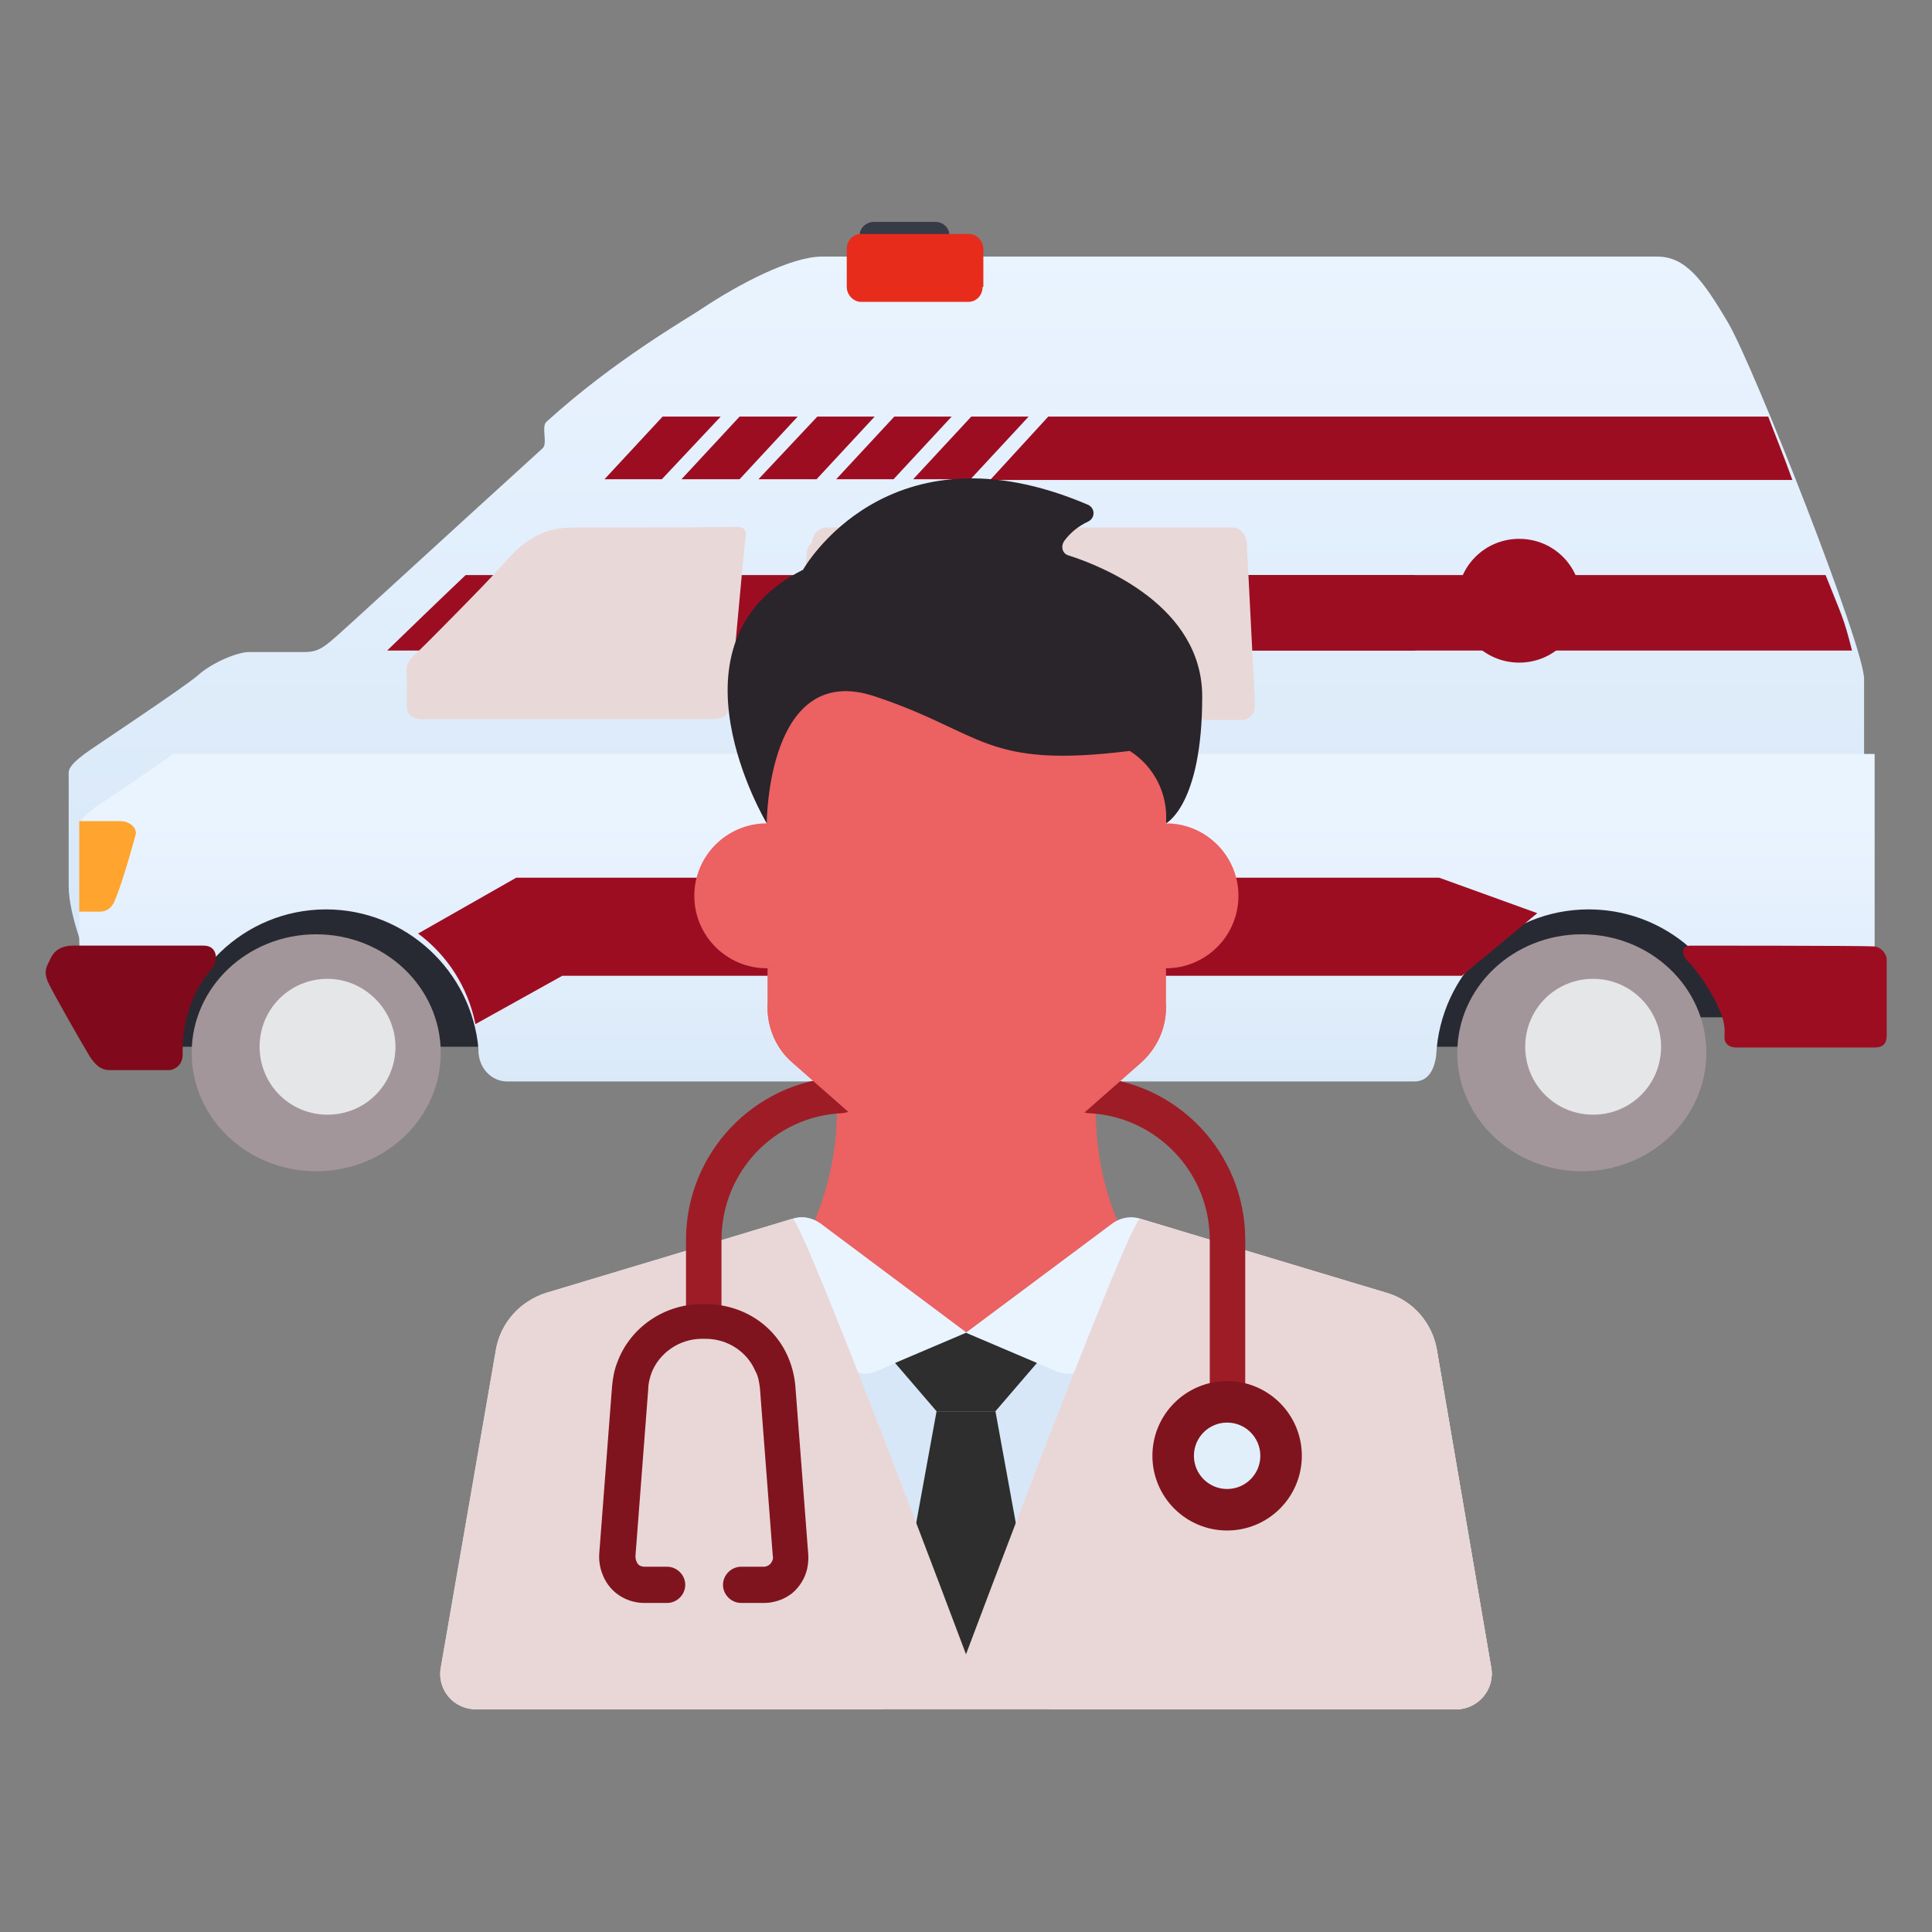<?xml version="1.0" encoding="utf-8"?>
<!-- Generator: Adobe Illustrator 27.0.0, SVG Export Plug-In . SVG Version: 6.00 Build 0)  -->
<svg version="1.1" id="Layer_1" xmlns="http://www.w3.org/2000/svg" xmlns:xlink="http://www.w3.org/1999/xlink" x="0px" y="0px"
	 viewBox="0 0 256 256" style="enable-background:new 0 0 256 256;" xml:space="preserve">
<rect x="0" y="0" width="256" height="256" fill="#808080" stroke="none"/>
<style type="text/css">
	.st0{fill-rule:evenodd;clip-rule:evenodd;fill:#373A47;}
	.st1{fill-rule:evenodd;clip-rule:evenodd;fill:#282A33;}
	.st2{fill-rule:evenodd;clip-rule:evenodd;fill:#E9D8D8;}
	.st3{fill-rule:evenodd;clip-rule:evenodd;fill:#A3969A;}
	.st4{fill-rule:evenodd;clip-rule:evenodd;fill:#E5E6E8;}
	.st5{fill-rule:evenodd;clip-rule:evenodd;fill:url(#Path_00000016767105999167017280000007793742471742674360_);}
	.st6{fill-rule:evenodd;clip-rule:evenodd;fill:#9D0D22;}
	.st7{fill-rule:evenodd;clip-rule:evenodd;fill:url(#Path_00000042705632757958269200000009981937090653418931_);}
	.st8{fill-rule:evenodd;clip-rule:evenodd;fill:#800A1B;}
	.st9{fill-rule:evenodd;clip-rule:evenodd;fill:#FFA42E;}
	.st10{fill-rule:evenodd;clip-rule:evenodd;fill:#E82C1C;}
	.st11{fill:#EC6161;}
	.st12{fill:#FFFFFF;stroke:#000000;stroke-width:15;stroke-linecap:round;stroke-linejoin:round;stroke-miterlimit:10;}
	.st13{fill:#D7E7F7;}
	.st14{fill:#EAF4FF;}
	.st15{fill:#2D2E2D;}
	.st16{fill:#E9D7D7;}
	.st17{fill:#9E1C26;}
	.st18{fill:#80141E;}
	.st19{fill:#E1EFFB;}
	.st20{fill:#2A242B;}
</style>
<g>
	<g id="_Components">
		<g id="Sağlık-_x2F_-ambulans_x5F_koordinasyon">
			<g id="ambulans_koordinasyon" transform="translate(71, 92)">
				<path id="Path" class="st0" d="M54.8-49.4c0,1-0.9,1.8-1.9,1.8h-8.1c-1.1,0-1.9-0.8-1.9-1.8v-11.4c0-1,0.9-1.8,1.9-1.8h8.1
					c1.1,0,1.9,0.8,1.9,1.8V-49.4z"/>
				<polygon id="Path_00000092449654925488762670000013685461030328942749_" class="st1" points="114.6,46.7 139.6,46.7 143.5,42.8 
					165.5,42.8 165.5,19.8 114.6,19.8 				"/>
				<polygon id="Path_00000034781591069743450870000010243449095549567656_" class="st1" points="-50,46.7 -0.6,46.7 -0.6,16.8 
					-47.4,16.8 				"/>
				<path id="Path_00000139985595351432183970000015889179103972174491_" class="st2" d="M-35.1,3.3c0,0,30.6-26.9,33.2-29.2
					c1.6-1.5,3.9-2.3,3.9-2.3l1.9,1.6V3.3H-35.1z"/>
				<ellipse id="Oval" class="st3" cx="-29.1" cy="47.5" rx="16.5" ry="15.7"/>
				<path id="Path_00000065041323043532569500000001553093541974139792_" class="st4" d="M-18.6,46.7c0,5-4,9-9,9s-9-4-9-9s4-9,9-9
					C-22.7,37.7-18.6,41.8-18.6,46.7z"/>
				
					<ellipse id="Oval_00000011717265377346920100000012218406260790478781_" class="st3" cx="138.6" cy="47.5" rx="16.5" ry="15.7"/>
				<path id="Path_00000125588182421028127720000017397200686337873322_" class="st4" d="M149.1,46.7c0,5-4,9-9,9c-5,0-9-4-9-9
					s4-9,9-9C145.1,37.7,149.1,41.8,149.1,46.7z"/>
				
					<linearGradient id="Path_00000078742654485697198280000001502698625560665266_" gradientUnits="userSpaceOnUse" x1="-360.818" y1="625.615" x2="-360.818" y2="624.183" gradientTransform="matrix(159 0 0 -68 57427 42481.477)">
					<stop  offset="3.010485e-03" style="stop-color:#EAF4FF"/>
					<stop  offset="1" style="stop-color:#D7E7F7"/>
				</linearGradient>
				
					<path id="Path_00000065064112925897455750000003086037155035203774_" style="fill-rule:evenodd;clip-rule:evenodd;fill:url(#Path_00000078742654485697198280000001502698625560665266_);" d="
					M158-49.2c-3.4-5.8-5.7-8.8-9.4-8.8c-3.7,0-106.6,0-110.7,0c-4.1,0-11.1,3.7-15.9,6.9c-1.9,1.3-11.6,6.8-20.6,15
					c-0.7,0.6,0.2,2.9-0.5,3.5c-13,11.8-27.2,24.9-28,25.5c-1.3,1.1-2.1,1.5-3.5,1.5s-6.2,0-7.5,0s-4.7,1.3-6.7,3.1
					c-2.1,1.8-14.1,9.7-15,10.4c-0.9,0.7-2.1,1.6-2.1,2.5c0,0,0,10.8,0,15s2.8,10.9,4.1,13.2c1.3,2.4,1.7,2,6,2c0.6,0,1.4,0,2.4,0
					c0.4-10.7,9.3-19.3,20.2-19.3c10.6,0,19.3,8.1,20.2,18.3c0,0.2,0,0.2,0,0.4V40c0.2,2.3,1.9,3.8,3.8,3.8c24.6,0,87.6,0,120.2,0
					c1.7,0,2.6-1.3,2.9-3.4c0.5-10.7,9.3-19.2,20.2-19.2c9.5,0,17.4,6.5,19.7,15.1c4.5,0,10.6,0,12.9,0c3.3,0,5.3-0.6,5.3-5.5
					c0-4.9,0-28.5,0-32.8C176.1-6.1,161.4-43.4,158-49.2z"/>
				<g id="Group" transform="translate(30, 31)">
					<path id="Path_00000179626978810505125910000003837411096863350196_" class="st6" d="M-49.7-36.8H86.5v-10H-39.3
						C-43.2-43.1-46.8-39.6-49.7-36.8z"/>
					<path id="Path_00000051362345659795664460000004113817487498064006_" class="st6" d="M140.9-46.8H62v10h82.4
						C143.3-41.2,143-41.5,140.9-46.8z"/>
				</g>
				
					<linearGradient id="Path_00000021838452182423316320000014977590829404580026_" gradientUnits="userSpaceOnUse" x1="-360.815" y1="616.493" x2="-360.815" y2="615.062" gradientTransform="matrix(159 0 0 -29 57428 17894.982)">
					<stop  offset="2.437576e-03" style="stop-color:#EAF4FF"/>
					<stop  offset="1" style="stop-color:#D7E7F7"/>
				</linearGradient>
				
					<path id="Path_00000072996311639443722140000014116988717196972184_" style="fill-rule:evenodd;clip-rule:evenodd;fill:url(#Path_00000021838452182423316320000014977590829404580026_);" d="
					M-48,7.9c-4.3,3-9.8,6.7-10.4,7.1c-0.9,0.7-2.1,1.6-2.1,2.6c0,0,0,10.9,0,15.1s2.8,11,4.1,13.3c1.3,2.4,1.7,2,6,2
					c0.6,0,1.4,0,2.4,0c0.4-10.8,9.3-19.5,20.2-19.5c10.6,0,19.3,8.2,20.2,18.5c0,0.2,0,0.2,0,0.4v0.1c0.2,2.3,1.9,3.8,3.8,3.8
					c24.6,0,87.6,0,120.2,0c1.7,0,2.6-1.3,2.9-3.4c0.5-10.8,9.3-19.4,20.2-19.4c9.5,0,17.4,6.5,19.7,15.3c4.5,0,10.6,0,12.9,0
					c3.3,0,5.3-0.6,5.3-5.5c0-4.3,0-22.8,0-30.4L-48,7.9z"/>
				<path id="Path_00000124884758382470221160000014251941944055219339_" class="st6" d="M-15.6,31.7c3.9,2.9,6.6,7.1,7.6,12
					l11.5-6.4h119.2l10-8.3l-13-4.7H-2.6L-15.6,31.7z"/>
				<path id="Path_00000084502460167025537220000008514229812695733123_" class="st8" d="M-61.4,33.3c-1.1,0-2.3,0.4-2.9,1.7
					c-0.6,1.2-0.9,1.7-0.4,3c0.5,1.2,4.8,8.7,5.6,10c0.8,1.2,1.5,1.8,2.7,1.8c1.1,0,7.1,0,7.8,0c0.6,0,1.8-0.6,1.8-2
					c0-1.4-0.2-6.7,3.9-11.5c0.8-0.9,0.8-3-1.1-3S-60.3,33.3-61.4,33.3z"/>
				<path id="Path_00000049191208487440080590000017557563532374013313_" class="st6" d="M153,33.3c-1,0-1.4,0.9-0.4,2
					c1,1,3.3,4,4.4,6.9c0.7,1.7,0.5,2.8,0.5,3.3c0,0.6,0.4,1.3,1.6,1.3c2.4,0,16.7,0,18.3,0c1.6,0,1.6-1.1,1.6-1.8s0-9.2,0-9.9
					c0-0.6-0.7-1.7-1.8-1.7C176,33.3,153,33.3,153,33.3z"/>
				<path id="Path_00000029010614994553984640000002234801012464820152_" class="st2" d="M5.1-22.1c-2.8,0-5.7,0.6-9,4.4
					C-7.3-13.9-15-6.2-16.2-5.1s-0.9,1.9-0.9,2.9c0,1,0,2.4,0,3.2c0,0.8-0.2,2.3,2.2,2.3c2.4,0,35.2,0,37.3,0c2.1,0,3.1-0.1,3.3-1.9
					c0.2-1.7,1.9-21.2,2.1-22.2c0.2-0.9-0.3-1.4-1.1-1.4C25.9-22.1,5.1-22.1,5.1-22.1z"/>
				<path id="Path_00000130645480086899030750000009809728564200891532_" class="st2" d="M38.6-22.1c-1,0-1.9,0.8-2,1.9L35.3,1.5
					c-0.1,1,0.8,1.9,1.8,1.9h56.4c1,0,1.8-0.8,1.8-1.9l-1.1-21.7c-0.1-1-0.9-1.9-1.9-1.9H38.6z"/>
				<path id="Path_00000103949319718432252040000012320304926502652091_" class="st9" d="M-55.1,16.8h-5.4c0,0.8,0,7.7,0,12h2.7
					c1.2,0,1.8-0.8,2.1-1.7c1-2.3,2.7-8.6,2.7-8.6C-52.9,17.6-53.9,16.8-55.1,16.8z"/>
				<path id="Path_00000093866942615292695060000002052986956343281541_" class="st10" d="M59.2-54c0,1.1-0.8,2-1.9,2H43.1
					c-1,0-1.9-0.9-1.9-2v-5c0-1.1,0.8-2,1.9-2h14.3c1,0,1.9,0.9,1.9,2V-54z"/>
				<path id="Path_00000077315272030575970660000012283406227756820397_" class="st2" d="M26.3-19.3c0.2-0.9-0.3-1.3-1.1-1.3
					S4-20.6,4-20.6c-2.8,0-5.6,0.6-8.9,4.1c-1.9,2.1-5.1,5.2-7.7,7.9c11.3-2,24.5-2.2,38.1-1.8C25.8-14.9,26.2-18.9,26.3-19.3z"/>
				<path id="Path_00000119104956905202795760000016576470329060792230_" class="st2" d="M93.7-7.5l-0.6-11.3
					c-0.1-1-0.9-1.8-1.9-1.8H37.9c-1,0-1.9,0.8-2,1.8l-0.6,9C57.8-8.7,80-6.2,93.7-7.5z"/>
				<path id="Path_00000015317034388846892230000001008751242649910916_" class="st6" d="M130.3-20.6c-4.6,0-8.2,3.7-8.2,8.2
					c0,4.6,3.7,8.2,8.2,8.2c4.6,0,8.2-3.7,8.2-8.2S134.9-20.6,130.3-20.6z"/>
				<g id="Group_00000078027161231821275320000009843574292536269716_" transform="translate(49, 17)">
					<polygon id="Path_00000118385210558831571740000012043101362568370073_" class="st6" points="6.1,-53.8 -1.5,-53.8 -9.2,-45.5 
						-1.6,-45.5 					"/>
					<polygon id="Path_00000023986294014452500650000001152667170634674058_" class="st6" points="-29.7,-45.5 -22,-45.5 
						-14.3,-53.8 -22,-53.8 					"/>
					<polygon id="Path_00000149340079786722400030000012812752918214713771_" class="st6" points="-4.1,-53.8 -11.7,-53.8 
						-19.5,-45.5 -11.8,-45.5 					"/>
					<polygon id="Path_00000063594210831974000020000010276900277715246775_" class="st6" points="16.3,-53.8 8.7,-53.8 1,-45.5 
						8.6,-45.5 					"/>
					<path id="Path_00000103963124865153510860000012890290999624522380_" class="st6" d="M114.3-53.8H18.9l-7.7,8.4h106.3
						C116.4-48.5,115.2-51.4,114.3-53.8z"/>
					<polygon id="Path_00000056395303117533512770000009169955503695285658_" class="st6" points="-24.5,-53.8 -32.2,-53.8 
						-39.9,-45.5 -32.3,-45.5 					"/>
				</g>
			</g>
		</g>
	</g>
	<g>
		<path id="Shape_00000009567180699511118440000005926063847862804130_" class="st11" d="M148.3,162.3c-0.1,4.7-0.6,9.4-1.5,14
			c-11.1,8.4-26.5,8.4-37.6,0c-0.9-4.6-1.4-9.3-1.5-14c2.2-5,3.3-10.5,3.2-16c0-1.8-0.1-3.6-0.4-5.4h35.1c-0.2,1.8-0.4,3.6-0.4,5.4
			C145.1,151.9,146.1,157.3,148.3,162.3z"/>
		<path class="st12" d="M125.9,213.4L125.9,213.4L125.9,213.4z"/>
		<path class="st13" d="M147.4,162.1L128,176.6l-19.4-14.5c-1-0.8-2.4-1-3.6-0.6l-32.6,9.8c-3.5,1.1-6.1,4-6.7,7.6L58.4,221
			c-0.5,2.9,1.7,5.5,4.7,5.5h129.8c2.9,0,5.2-2.6,4.7-5.5l-7.2-42.1c-0.6-3.6-3.2-6.6-6.7-7.6l-32.6-9.8
			C149.8,161.1,148.5,161.3,147.4,162.1z"/>
		<g>
			<path class="st14" d="M105,161.5l-5.6,1.7l12.4,17.3c1,1.4,2.8,1.9,4.3,1.2l12-5.1l0,0l-19.4-14.5
				C107.5,161.3,106.2,161.1,105,161.5z"/>
			<path class="st14" d="M140,181.7c1.5,0.7,3.3,0.2,4.3-1.2l12.4-17.3l0,0l-5.6-1.7c-1.2-0.4-2.6-0.1-3.6,0.6L128,176.6l0,0l0,0
				L140,181.7z"/>
		</g>
		<g>
			<polygon class="st15" points="128,176.6 118.6,180.6 124.1,187 131.9,187 137.4,180.6 			"/>
			<polygon class="st15" points="131.9,187 128,187 124.1,187 116.9,226.5 139.1,226.5 			"/>
		</g>
		<path class="st16" d="M128,219.2c0,0-21.8-58.1-23-57.7l-32.6,9.8c-3.5,1.1-6.1,4-6.7,7.6L58.4,221c-0.5,2.9,1.7,5.5,4.7,5.5
			h129.8c2.9,0,5.2-2.6,4.7-5.5l-7.2-42.1c-0.6-3.6-3.2-6.6-6.7-7.6l-32.6-9.8C149.8,161.1,128,219.2,128,219.2z"/>
		<path class="st16" d="M197.6,221l-7.2-42.1c-0.6-3.6-3.2-6.6-6.7-7.6l-32.6-9.8c-0.3-0.1-2.2,4.1-4.7,10.3l23.7,7.1
			c1.8,0.5,3.1,2,3.4,3.9l7.5,43.7h12C195.8,226.5,198.1,223.9,197.6,221z"/>
		<g>
			<path class="st17" d="M162.7,193.7c-1.3,0-2.4-1.1-2.4-2.4v-27c0-9-7.1-16.4-16.1-16.8c-1.3-0.1-2.3-1.2-2.3-2.5
				c0.1-1.3,1.2-2.3,2.5-2.3c11.5,0.5,20.6,10,20.6,21.6v27C165,192.6,164,193.7,162.7,193.7z"/>
			<path class="st17" d="M93.3,176.1c-1.3,0-2.4-1.1-2.4-2.4v-9.4c0-11.5,9-21,20.5-21.6c1.3-0.1,2.4,0.9,2.5,2.3
				c0.1,1.3-0.9,2.4-2.3,2.5c-9,0.4-16,7.8-16,16.8v9.4C95.7,175,94.6,176.1,93.3,176.1z"/>
		</g>
		<circle class="st18" cx="162.6" cy="192.9" r="9.9"/>
		<circle class="st19" cx="162.6" cy="192.9" r="4.4"/>
		<path class="st18" d="M101.2,212.4h-3c-1.3,0-2.4-1.1-2.4-2.4c0-1.3,1.1-2.4,2.4-2.4h3c0.4,0,0.7-0.2,0.9-0.4
			c0.2-0.3,0.4-0.6,0.3-1l-1.7-22.2c-0.1-0.8-0.2-1.6-0.6-2.3c-1.1-2.6-3.7-4.3-6.6-4.3c0,0,0,0-0.1,0l-0.4,0c-3,0-5.7,1.9-6.7,4.6
			c-0.2,0.6-0.4,1.3-0.4,2l-1.7,22.2c0,0.4,0.1,0.7,0.3,1c0.2,0.3,0.6,0.4,0.9,0.4h3c1.3,0,2.4,1.1,2.4,2.4c0,1.3-1.1,2.4-2.4,2.4
			h-3c-1.7,0-3.3-0.7-4.4-1.9c-1.1-1.2-1.7-2.9-1.6-4.6l1.7-22.2c0.1-1.1,0.3-2.2,0.7-3.2c1.7-4.6,6.2-7.7,11.2-7.7l0.4,0
			c0,0,0.1,0,0.1,0c4.9,0,9.2,2.8,11,7.2c0.5,1.2,0.8,2.5,0.9,3.8l1.7,22.2c0.1,1.7-0.4,3.3-1.6,4.6
			C104.5,211.7,102.9,212.4,101.2,212.4z"/>
		<g id="Page-1">
			<g id="_x30_02---Surgeon">
				<path id="Shape_00000158005118321310830440000014672922311985539474_" class="st20" d="M159.3,92.3c0,14.4-4.8,16.8-4.8,16.8v0
					c0-7.2-52.9,0-52.9,0v0c0,0-14.4-24,4.8-33.6c0,0,11.2-20,37.8-8.6c0.4,0.2,0.7,0.6,0.7,1.1c0,0.5-0.3,0.9-0.7,1.1
					c-1.3,0.6-2.4,1.5-3.2,2.6c-0.2,0.3-0.3,0.7-0.2,1.1s0.4,0.7,0.8,0.8C146,75,159.3,80.3,159.3,92.3L159.3,92.3z"/>
				<path id="Shape_00000067926950123297608060000008991580107346641309_" class="st11" d="M164.1,118.7c0,5.3-4.3,9.6-9.6,9.6
					h-52.9c-5.3,0-9.6-4.3-9.6-9.6s4.3-9.6,9.6-9.6v0c0,0,0-21.7,14.4-16.8c14.4,4.8,14.4,9.6,33.7,7.2c3.3,2.1,5.1,5.8,4.8,9.6v0
					C159.8,109.1,164.1,113.4,164.1,118.7z"/>
				<path id="Shape_00000145051129979071381280000005831543614538920070_" class="st11" d="M154.5,128.3v5.2c0,2.8-1.2,5.4-3.3,7.3
					l-13.2,11.6c-1.7,1.5-4,2.4-6.3,2.4h-7.2c-2.3,0-4.6-0.8-6.3-2.4l-13.2-11.6c-2.1-1.8-3.3-4.5-3.3-7.3v-5.2
					c4.8,0,16.8-2.4,26.5-2.4C137.6,125.9,149.6,128.3,154.5,128.3z"/>
				<path id="Shape_00000176728984137336607870000000288234566538334392_" class="st11" d="M154.5,133.1v0.4c0,2.8-1.2,5.4-3.3,7.3
					l-13.2,11.6c-1.7,1.5-4,2.4-6.3,2.4h-7.2c-2.3,0-4.6-0.8-6.3-2.4l-13.2-11.6c-2.1-1.8-3.3-4.5-3.3-7.3v-0.4
					c4.8,0,16.8-2.4,26.5-2.4C137.6,130.7,149.6,133.1,154.5,133.1z"/>
			</g>
		</g>
	</g>
</g>
</svg>
